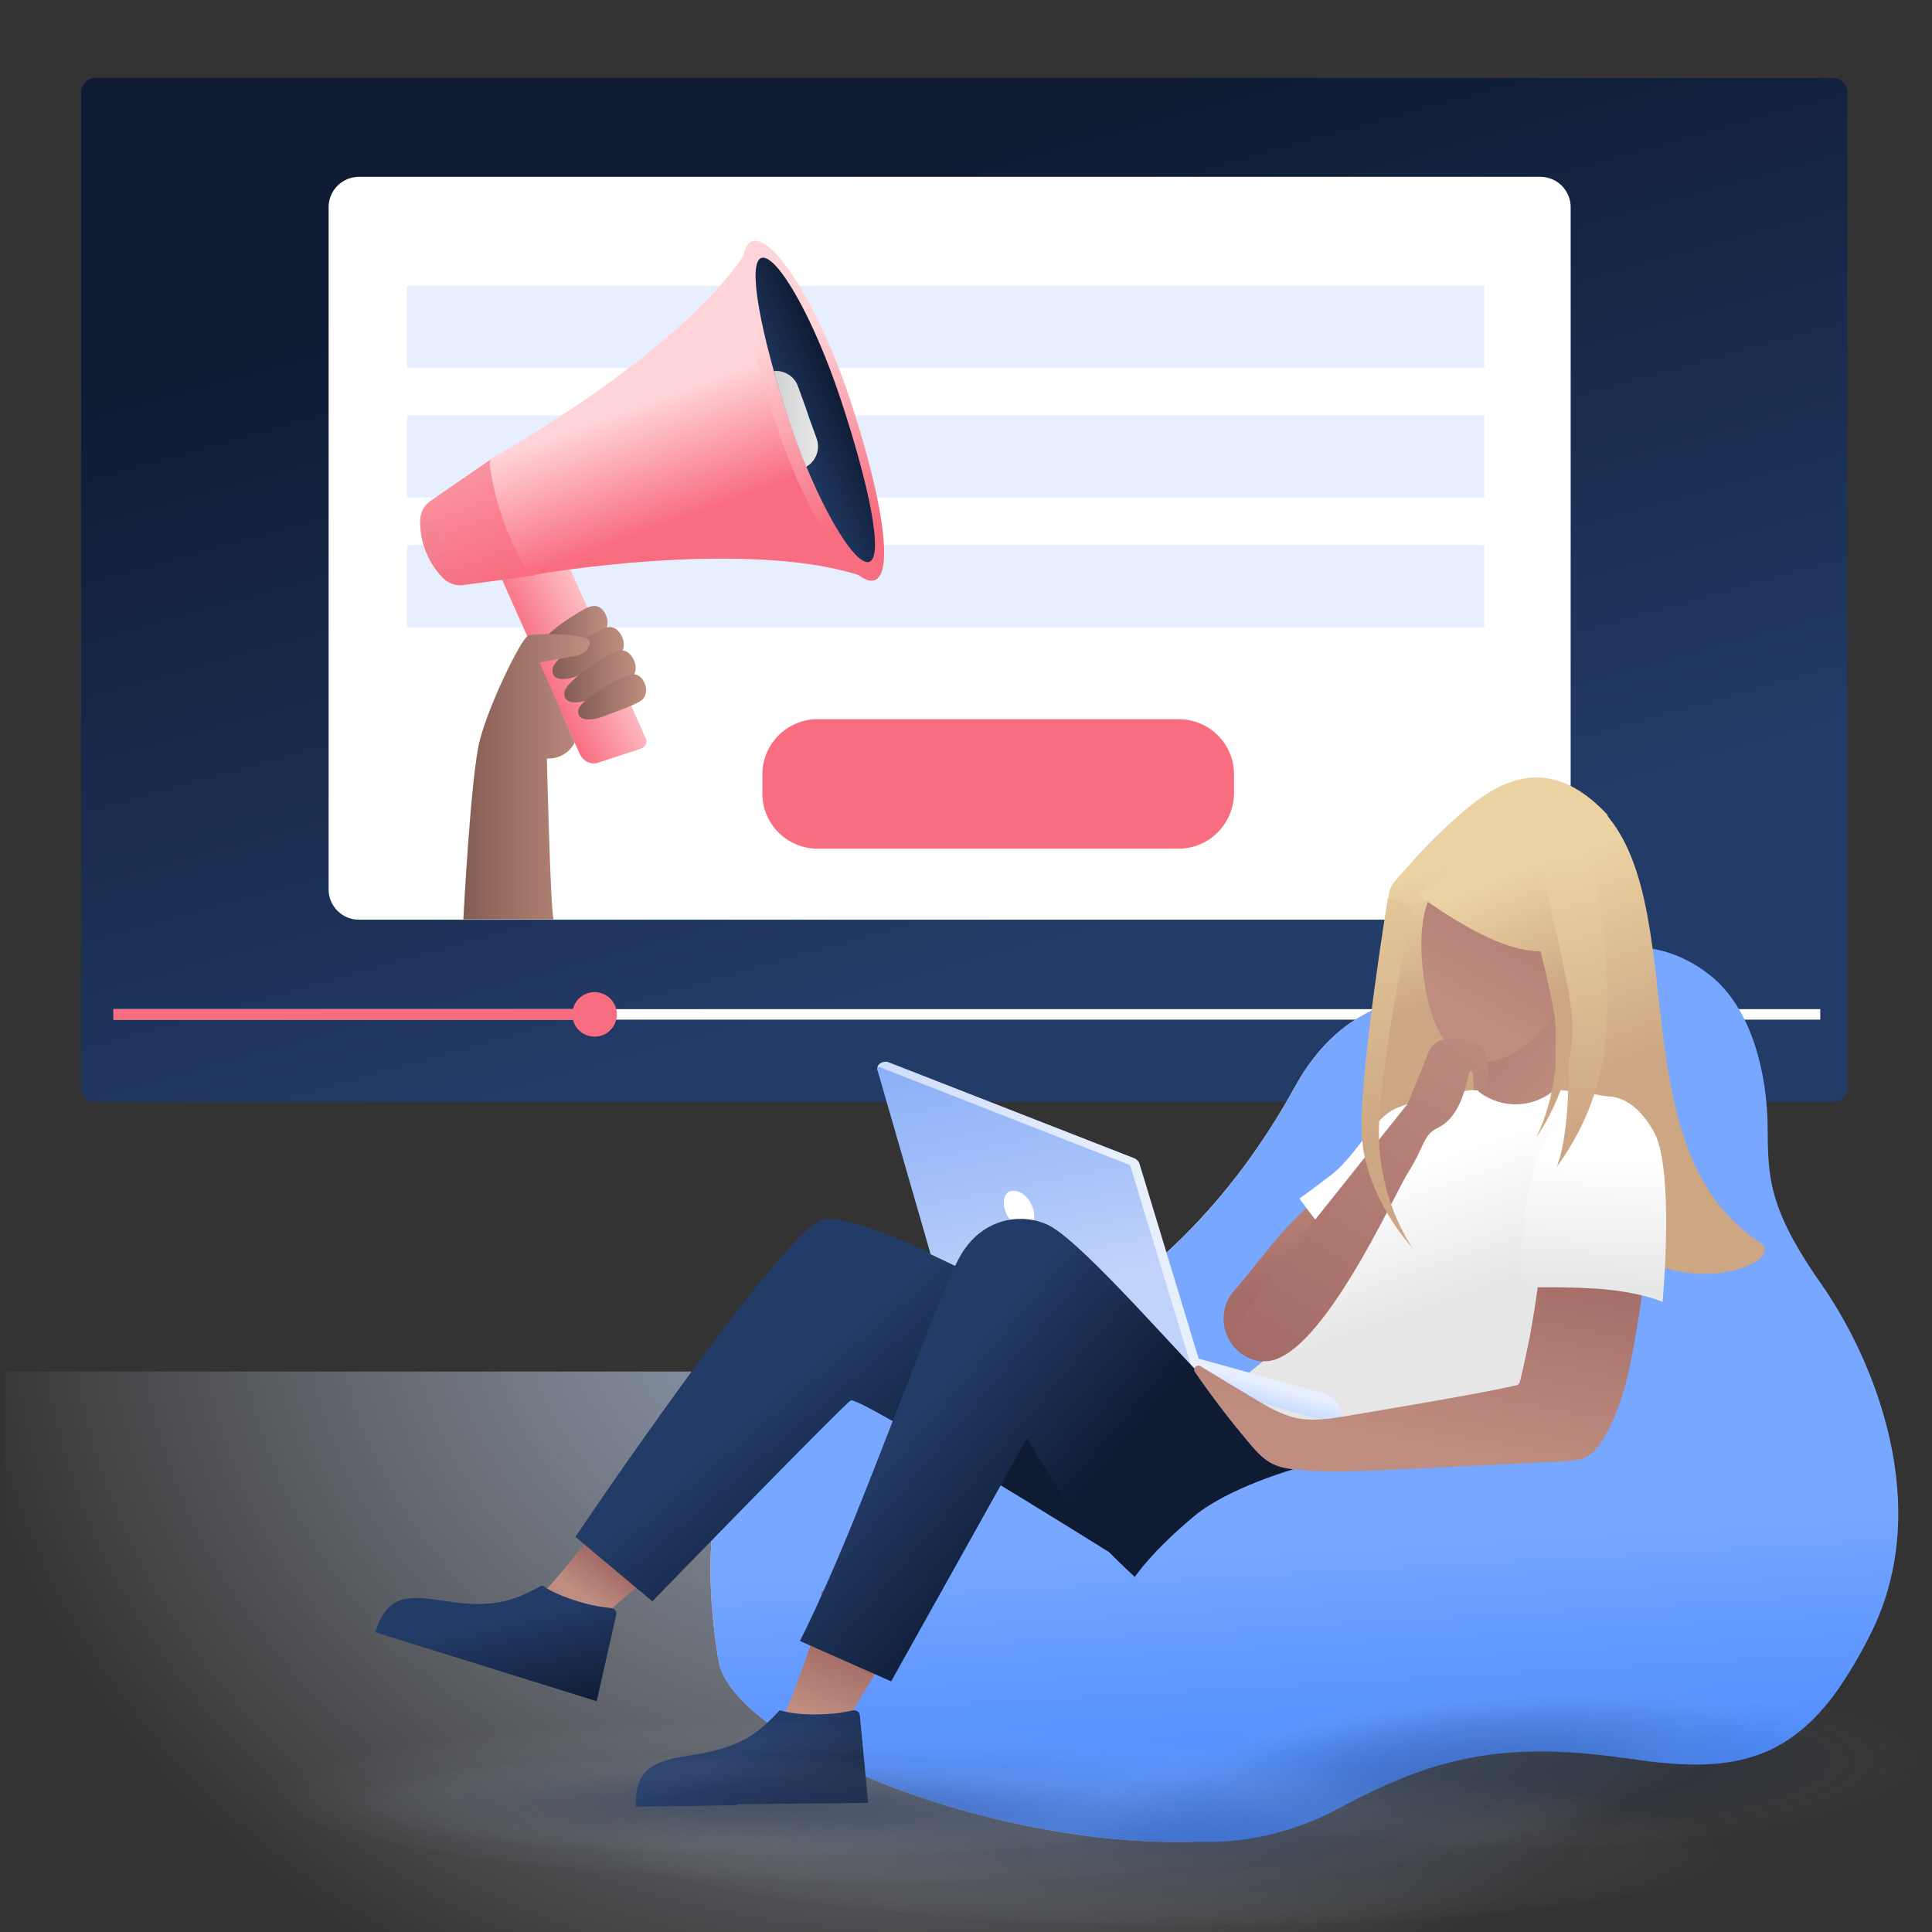 <svg width="555" height="555" viewBox="0 0 555 555" fill="none" xmlns="http://www.w3.org/2000/svg">
<rect x="0" y="0" width="555" height="555" fill="#333333" stroke="none"/>
<path d="M555 394H1.5V555H555V394Z" fill="url(#paint0_radial_275_18533)"/>
<path d="M526.6 316.5H27.4C25.1 316.5 23.3 314.6 23.3 312.4V26.5C23.3 24.2 25.2 22.4 27.4 22.4H526.6C528.9 22.4 530.7 24.3 530.7 26.5V312.3C530.8 314.6 528.9 316.5 526.6 316.5Z" fill="url(#paint1_linear_275_18533)"/>
<path d="M32.6 291.4H522.9" stroke="white" stroke-width="3.019" stroke-miterlimit="10"/>
<path d="M32.6 291.4H169.8" stroke="#F86E80" stroke-width="3.019" stroke-miterlimit="10"/>
<path d="M442.5 264.2H103.1C98.3 264.2 94.4 260.3 94.4 255.5V59.5C94.4 54.7 98.3 50.8 103.1 50.8H442.5C447.3 50.8 451.2 54.7 451.2 59.5V255.4C451.2 260.3 447.3 264.2 442.5 264.2Z" fill="white"/>
<path d="M338.5 243.8H234.9C226.1 243.8 219 236.7 219 227.9V222.5C219 213.7 226.1 206.6 234.9 206.6H338.6C347.4 206.6 354.5 213.7 354.5 222.5V227.9C354.4 236.7 347.3 243.8 338.5 243.8Z" fill="#F86E80"/>
<path d="M426.4 82.1H116.9V105.7H426.4V82.1Z" fill="#E7EFFF"/>
<path d="M426.4 119.3H116.9V142.9H426.4V119.3Z" fill="#E7EFFF"/>
<path d="M426.4 156.6H116.9V180.2H426.4V156.6Z" fill="#E7EFFF"/>
<path d="M160.6 156.3L143.2 164.2L166.5 216.5C167.4 218.6 169.7 219.8 171.8 219.1L183.1 215.4L184 215.1C184.1 215.1 184.1 215.1 184.2 215C185.4 214.6 186 213.3 185.5 212.1L160.6 156.3Z" fill="url(#paint2_linear_275_18533)"/>
<path d="M141.2 131.8L124.1 143.6C122 144.9 120.7 147.1 120.7 149.5V150C120.7 155.9 123 161.6 127.1 165.9L127.2 166C128.9 167.7 131.3 168.5 133.6 168L153.6 165.3L141.2 131.8Z" fill="url(#paint3_linear_275_18533)"/>
<path d="M233.2 118.1L233.1 117.9L216.3 69.1C201.1 96.6 150.5 126.6 141.7 131.3C141 131.7 140.7 132.4 140.7 133.2C140.7 133.9 140.9 135.3 141.2 136.9C142 141.2 143.1 145.3 144.6 149.4C146 153.5 147.8 157.4 149.9 161.2C150.7 162.6 151.4 163.8 151.8 164.3C152.3 164.9 153 165.3 153.7 165.1C163.5 163.3 221.7 154.8 250.8 166.7L233.3 118.2L233.2 118.1Z" fill="url(#paint4_linear_275_18533)"/>
<g opacity="0.48">
<g opacity="0.48">
<g opacity="0.48">
<path opacity="0.48" d="M125.1 150.2C124.9 149.5 124.2 149.2 123.6 149.4L120.8 150.3C120.8 151.1 120.9 152 121 152.8L124.4 151.7C125 151.5 125.3 150.8 125.1 150.2Z" fill="#838B92"/>
</g>
<g opacity="0.48">
<path opacity="0.48" d="M126.1 153.2C125.9 152.5 125.2 152.2 124.6 152.4L121 153.6C121.1 154.4 121.3 155.2 121.5 156L125.3 154.8C126 154.5 126.3 153.9 126.1 153.2Z" fill="#838B92"/>
</g>
<g opacity="0.48">
<path opacity="0.48" d="M127.1 156.4C126.9 155.7 126.2 155.4 125.6 155.6L121.8 156.8C122 157.6 122.3 158.3 122.6 159.1L126.4 157.9C127 157.7 127.3 157 127.1 156.4Z" fill="#838B92"/>
</g>
<g opacity="0.48">
<path opacity="0.48" d="M128.1 159.4C127.9 158.7 127.2 158.4 126.6 158.6L122.9 159.8C123.2 160.5 123.6 161.3 124.1 162L127.3 161C128 160.7 128.3 160.1 128.1 159.4Z" fill="#838B92"/>
</g>
<g opacity="0.48">
<path opacity="0.48" d="M129.1 162.5C128.9 161.8 128.2 161.5 127.6 161.7L124.6 162.7C125.1 163.4 125.6 164.1 126.1 164.7L128.3 164C128.9 163.8 129.3 163.2 129.1 162.5Z" fill="#838B92"/>
</g>
</g>
</g>
<path d="M244.1 114.5C253.1 141.6 257.1 164.7 251.2 166.7C245.3 168.6 231.8 148.7 222.8 121.6C213.8 94.5 210.2 71.2 216.1 69.3C222 67.3 235.1 87.4 244.1 114.5Z" fill="url(#paint5_linear_275_18533)"/>
<path d="M241.7 115.3C249.7 139.6 253.9 160 249.7 161.4C245.5 162.8 234.6 144.5 226.5 120.3C218.5 96 214.6 75.5 218.7 74.1C223 72.7 233.7 91 241.7 115.3Z" fill="url(#paint6_linear_275_18533)"/>
<g opacity="0.59">
<path opacity="0.59" d="M225.9 118.2C226.1 118.9 226.4 119.6 226.6 120.3C226.9 121.1 227.1 121.8 227.4 122.6C227.1 121.8 226.9 121 226.6 120.2C226.4 119.5 226.1 118.8 225.9 118.2Z" fill="#181F25"/>
</g>
<path d="M232.4 119.9L231.6 117.5L229.2 110.9C228.2 108.1 225.3 106.3 222.3 106.6C223.5 111 224.9 115.6 226.5 120.4C228.1 125.2 229.8 129.8 231.6 134.1C234.4 132.5 235.7 129.1 234.6 126L232.4 119.9Z" fill="url(#paint7_linear_275_18533)"/>
<path d="M173.7 181.4C173.9 181.2 175.5 178.9 173.7 176C171.9 173.1 169.6 174.2 168.4 174.7C167.2 175.2 155.5 182.2 155.3 185.5C155.1 188.9 159.6 188.3 162.6 186.9C165.6 185.5 172 183.1 173.7 181.4Z" fill="url(#paint8_linear_275_18533)"/>
<path d="M178.3 187.9C178.6 187.6 180.2 185.2 178.3 182.2C176.4 179.1 173.9 180.3 172.7 180.8C171.4 181.3 158.8 188.8 158.7 192.4C158.5 196 163.3 195.4 166.5 193.9C169.6 192.4 176.5 189.7 178.3 187.9Z" fill="url(#paint9_linear_275_18533)"/>
<path d="M181.7 194.6C182 194.3 183.6 191.9 181.7 188.9C179.8 185.8 177.3 187 176.1 187.5C174.8 188 162.2 195.5 162.1 199.1C161.9 202.7 166.7 202.1 169.9 200.6C173 199 179.9 196.4 181.7 194.6Z" fill="url(#paint10_linear_275_18533)"/>
<path d="M184.6 200.9C184.9 200.7 186.5 198.6 184.9 195.7C183.3 192.8 180.9 193.8 179.7 194.2C178.5 194.6 166.5 200.8 166.1 204.1C165.7 207.4 170.3 207 173.3 205.8C176.4 204.6 182.9 202.5 184.6 200.9Z" fill="url(#paint11_linear_275_18533)"/>
<path d="M133.1 264.1C133.1 264.1 135.2 223.6 137.7 213.2C140.2 202.8 149.7 183.5 151.7 182.6C153.8 181.7 169.2 182.1 169.4 184.2C169.6 186.3 167.8 188.1 164.6 188.6C161.4 189.1 155 190.3 155 190.3L165.1 213.3C165.1 213.3 163 218.1 157.1 217.9C157.1 217.9 158.1 260.5 159 264.1H133.1Z" fill="url(#paint12_linear_275_18533)"/>
<path d="M170.8 297.8C174.34 297.8 177.2 294.94 177.2 291.4C177.2 287.86 174.34 285 170.8 285C167.26 285 164.4 287.86 164.4 291.4C164.4 294.94 167.26 297.8 170.8 297.8Z" fill="#F86E80"/>
<path d="M444.7 434.9C444.7 434.9 411.3 524.1 350.3 528.7C289.3 533.3 210.4 501.2 206.4 477C202.4 452.8 197.5 395.4 249.2 395.4C300.9 395.4 345.4 360.7 372 312.2C398.7 263.7 453.6 297.6 453.6 297.6L444.7 434.9Z" fill="url(#paint13_linear_275_18533)"/>
<path d="M444.7 434.9C444.7 434.9 411.3 524.1 350.3 528.7C289.3 533.3 210.4 501.2 206.4 477C202.4 452.8 197.5 395.4 249.2 395.4C300.9 395.4 345.4 360.7 372 312.2C398.7 263.7 453.6 297.6 453.6 297.6L444.7 434.9Z" fill="url(#paint14_radial_275_18533)"/>
<path d="M444.7 434.9C444.7 434.9 411.3 524.1 350.3 528.7C289.3 533.3 210.4 501.2 206.4 477C202.4 452.8 197.5 395.4 249.2 395.4C300.9 395.4 345.4 360.7 372 312.2C398.7 263.7 453.6 297.6 453.6 297.6L444.7 434.9Z" fill="url(#paint15_linear_275_18533)"/>
<path d="M194.7 444.4C200.7 437.1 190.9 430.9 183.8 427.7C181.9 426.8 179.8 426.2 177.8 426.8C176.4 427.3 178.7 431 177.7 432C170.1 439.9 163.4 449.9 155.8 457.8C161.3 465 161.8 463.5 170.4 467.7C177.7 459.1 187.6 453.2 194.7 444.4Z" fill="url(#paint16_linear_275_18533)"/>
<path d="M135.5 477.5L171.4 488.7L177 464C177.3 463.2 176.7 462.3 175.9 462L171.6 461.4C167.9 460.7 160.8 458.8 156 455.6C155.6 455.3 155 455.8 155 455.8C149.3 459 144.7 460.5 139.5 460.7C135.8 461 131.9 460.5 127 459.8C116.1 458 111 458.9 107.8 468.9L135.5 477.5C135.6 477.5 135.5 477.5 135.5 477.5Z" fill="url(#paint17_linear_275_18533)"/>
<path d="M400.4 347C400.4 347 407.6 338.4 398.8 363.2C394.5 375.1 378.7 379.1 373.7 386.1C369 392.6 359.5 392.9 354.4 386.8C350.5 382.1 350.5 375.4 354.5 370.8C356.8 368.2 359.8 364.5 363.7 359.6C377.4 342.3 385.1 340.4 385.1 340.4L400.4 347Z" fill="url(#paint18_linear_275_18533)"/>
<path d="M300.6 432.8C302.4 431.9 304.7 430.8 307.3 429.5C318.7 424.1 337 416.7 354.1 408.5C369.5 401.2 383.9 393.2 391.2 385.8C398.5 378.2 407.8 369.8 416 362.5C426.8 353 435.8 345.7 435.8 345.7C435.8 345.7 431.3 292.2 447.3 280.2C463.3 268.2 479.3 270.7 491.3 280.2C503.3 289.7 507.8 308.7 507.8 324.7C507.8 334.2 508.3 340.9 511.8 349.2C514.1 354.8 517.8 361.2 523.7 369.6C538.2 390.6 555.6 432.1 537.7 468.7C534.2 475.8 530.6 481.7 527.1 486.6C512.1 506.8 495.2 509.3 468.7 505.3C461.5 504.3 454.9 503.5 448.6 503.3C445.4 503.1 442.3 503.1 439.2 503.2C428.5 503.5 418.6 505.2 408.5 508.7C401.2 511.2 393.7 514.6 385.7 518.9C377.9 523.2 369.6 526.2 361.2 527.8C345.9 530.7 329.8 529 313.7 521.2C306.3 517.7 299 512.9 291.7 506.8C259.4 479.8 284 441.8 300.6 432.8Z" fill="url(#paint19_linear_275_18533)"/>
<path d="M165.3 441.5L187.4 460C187.4 460 241.9 403.9 244.4 402.3C246.6 401 311 441.1 325.9 450.4C326.2 444.2 328.5 438 333.6 433.5C340.4 427.1 348.3 421.9 356.4 417.2C358.4 416 360.6 415.2 362.8 414.6C355.6 410.5 344.3 403.9 338.4 399.4C329.4 392.3 252.1 347.4 236.4 350.3C225.5 352.4 165.2 441.5 165.3 441.5Z" fill="url(#paint20_linear_275_18533)"/>
<path d="M479.1 357.7C479.1 357.7 400.1 344.5 395.5 326.7C391.5 311.3 397.8 266.8 399 256.8C399.2 255.1 400.1 253.7 401.2 252.5C408.8 244.1 410.1 242.3 419 234.3C430.2 224.3 444.8 215.8 461.8 234.1L479.1 357.7Z" fill="url(#paint21_linear_275_18533)"/>
<path d="M395.6 367.3C395.6 367.3 389.1 363 383.3 356.8C377.6 350.5 373.3 344.3 373.3 344.3C373.3 344.3 376.8 341.8 382.3 337.6C387.8 333.4 391.4 326.8 396.4 321.8C401.4 316.8 403.5 317.8 408.2 318.6C412 319.3 426.3 320.7 426.3 320.7L395.6 367.3Z" fill="url(#paint22_linear_275_18533)"/>
<path d="M257.6 468.6C261 459.7 249.8 456.9 242.1 456.1C240.1 455.9 237.8 455.9 236.1 457.2C235 458.1 238.3 459.5 237.7 460.8C232.9 470.8 229.6 483.5 224.8 493.5C232.3 498.5 232.4 497.1 241.7 498.4C246 487.8 253.6 479.2 257.6 468.6Z" fill="url(#paint23_linear_275_18533)"/>
<path d="M211.8 518.3L249.4 517.9L247 492.8C247 491.9 246.2 491.3 245.3 491.3L241 492.1C237.3 492.5 229.9 493 224.4 491.4C223.9 491.2 223.5 491.8 223.5 491.8C219.1 496.6 215.2 499.5 210.3 501.3C206.9 502.7 203 503.5 198 504.3C187 506 182.5 508.5 182.6 519L211.6 518.6C211.6 518.4 211.7 518.4 211.8 518.3Z" fill="url(#paint24_linear_275_18533)"/>
<path d="M440.6 334.3C454.3 361.4 458.3 324 458.3 330.8C458.4 381.7 517.2 364.6 505.4 356.8C462.6 328.6 489 251.6 455.2 228.4C455.2 228.4 426.9 307.2 440.6 334.3Z" fill="url(#paint25_linear_275_18533)"/>
<path d="M458.2 391.7L447 409.3L371.8 420.2L350.6 400.8C350.6 400.8 375.9 381.7 384.9 369.5C393.9 357.2 400.7 318.6 400.7 318.6C400.7 318.6 412.8 312.6 433.5 312.6C454.2 312.6 464.6 315.7 464.6 315.7C475.2 335.3 458.4 391.7 458.2 391.7Z" fill="url(#paint26_linear_275_18533)"/>
<path d="M432.9 277.5L425.5 289.2L424.6 313.4L424.9 313.7C431.5 318.7 440.7 318.4 446.9 312.8L447 280.2L432.9 277.5Z" fill="url(#paint27_linear_275_18533)"/>
<path d="M426.8 246.4C438.6 245.1 449.4 257 451.1 272.8C452.7 288.6 439 303.9 427.3 305.1C415.5 306.3 410 293.1 408.6 277.2C406.6 256.1 415 247.6 426.8 246.4Z" fill="url(#paint28_linear_275_18533)"/>
<path d="M426.9 240L453.1 241.1L453.3 266.1C453.3 266.1 448.7 287.2 407.3 257L426.9 240Z" fill="url(#paint29_linear_275_18533)"/>
<path d="M380 400.2L335.4 387.8L333.4 395L385.3 409.4C386.3 405.5 384 401.3 380 400.2Z" fill="url(#paint30_linear_275_18533)"/>
<path d="M410.4 302.2C412.1 297.7 417.9 298 421 298.8C424.1 299.6 427.3 300 427.4 307.3C427.5 314.6 423.3 313.1 423.3 313.1C423.3 313.1 423.4 308.1 422.7 307.7C422 307.4 422.2 308 420.9 312.6C419.6 317.4 417.2 322 413 324C408.7 326.1 409.3 329.3 404.4 337C399.5 344.8 369.8 412.1 354.7 384.4C353.5 382.2 367 363.9 367 363.9L404.2 317.3C404.2 317.5 408.7 306.8 410.4 302.2Z" fill="url(#paint31_linear_275_18533)"/>
<path opacity="0.51" d="M242.9 492.7C333.3 493.8 406.4 505.4 406.2 518.6C406 531.8 332.7 541.6 242.3 540.5C151.9 539.4 78.8 527.8 79 514.6C79.2 501.4 152.5 491.6 242.9 492.7Z" fill="url(#paint32_radial_275_18533)"/>
<path opacity="0.51" d="M334.4 505.1C424.8 506.2 497.9 517.8 497.7 531C497.5 544.2 424.1 554 333.8 552.9C243.4 551.8 170.3 540.2 170.5 527C170.7 513.8 244.1 504 334.4 505.1Z" fill="url(#paint33_radial_275_18533)"/>
<path opacity="0.51" d="M221.2 504.5C288.7 505.4 343.3 512.5 343.2 520.5C343.1 528.5 288.3 534.3 220.9 533.4C153.5 532.5 98.8 525.4 98.9 517.4C99 509.4 153.7 503.6 221.2 504.5Z" fill="url(#paint34_radial_275_18533)"/>
<path opacity="0.51" d="M448.8 483C506 481.7 552.6 491.3 553 504.5C553.4 517.7 507.2 529.5 449.9 530.8C392.7 532.1 346.1 522.5 345.7 509.3C345.3 496.1 391.5 484.3 448.8 483Z" fill="url(#paint35_radial_275_18533)"/>
<path opacity="0.51" d="M392.4 489.3C448.7 479 496.2 481.1 498.6 494.1C501 507.1 457.3 526 400.9 536.3C344.6 546.6 297.1 544.5 294.7 531.5C292.3 518.5 336 499.7 392.4 489.3Z" fill="url(#paint36_radial_275_18533)"/>
<path d="M341.54 392.8L270.64 359.2C270.14 359 269.64 358.5 269.44 358L252.14 307.4C251.94 306.6 252.14 305.9 252.84 305.5L253.14 305.3C253.74 305 254.44 304.9 255.14 305.1L326.04 332.8C326.54 333.1 327.14 333.6 327.34 334.3L344.34 390.3C345.04 392 343.14 393.7 341.54 392.8Z" fill="url(#paint37_linear_275_18533)"/>
<path d="M267.34 360.3L252.04 307.3C251.84 306.9 252.44 306.3 252.84 306.6L324.64 334.7L343.44 396.6L267.34 360.3Z" fill="url(#paint38_linear_275_18533)"/>
<path d="M291.44 342.1C293.64 342.2 296.04 344.5 296.84 347.5C297.64 350.5 296.54 353.1 294.14 353C291.74 352.9 289.24 350.1 288.54 347C287.84 344 289.14 341.8 291.44 342.1Z" fill="white"/>
<path d="M372.1 421.9C372.1 421.9 352.9 427.3 343.1 435.5C330.7 445.8 326 453 326 453C322.8 450.1 319.4 446.7 316.4 443.6C307 434.2 295 413.2 295 413.2L256 483L229.8 471.4C229.8 471.4 237 457.5 247.4 431.3C257.9 405 268.4 376.5 274.7 363C281 349.5 293.6 348.2 301.3 352C311.6 357.2 342.7 393.8 348 397.9C353.2 402 369.7 412.1 369.7 412.1C372.2 413.6 372.7 417.4 372.1 421.9Z" fill="url(#paint39_linear_275_18533)"/>
<path d="M470.7 337.7C467.8 334.5 463.5 332.9 459.3 333.4C455.1 333.8 448.7 336.4 446.5 340C444.2 343.8 443.9 348.4 443.6 352.9C442.7 363.6 441.3 374.2 439.3 384.8C438.6 388.1 437.4 394 436.6 397C436.5 397.4 436.2 397.8 435.7 397.9C426.8 400.1 399 404.7 386.7 406.8C382 407.6 377.2 408.3 372.6 407.4C368.2 406.5 364.2 404.1 360.3 401.8C355.2 398.7 350 395.6 344.9 392.5C343.8 391.8 342.5 393.1 343.3 394.2C348.2 401.3 353.4 408.1 358.9 414.6C360.9 417 363 419.3 365.7 420.6C367.8 421.6 370.3 422 372.7 422.2C381.8 423.1 391 422.6 400.1 422.2C416.5 421.4 433 420.6 449.4 419.8C451.5 419.6 453.7 419.5 455.6 418.6C458 417.4 459.6 415.1 461 412.7C466.8 402.3 468.6 391.6 470.7 378.5C472.9 365 473.8 351.9 473.4 338.1" fill="url(#paint40_linear_275_18533)"/>
<path d="M458.7 370.2C471.4 371.1 477.6 374 477.6 374C477.6 374 481.2 335.7 475 324.9C468.8 314.2 459.4 310 447.2 323.2C435 336.5 437.2 370 437.2 370C437.2 370 446.1 369.4 458.7 370.2Z" fill="url(#paint41_linear_275_18533)"/>
<path d="M453.3 233.96C453.3 233.96 463.6 259.36 461.3 297.46C460 319.46 447.1 335.26 447.1 335.26C447.1 335.26 451.4 327.46 450.5 298.76C449.5 265.16 439.17 241.43 439.17 241.43L453.3 233.96Z" fill="url(#paint42_linear_275_18533)"/>
<path d="M405.8 260.33C405.8 260.33 398.1 297.1 396.3 320.2C394.5 343.3 405.8 358.5 405.8 358.5C405.8 358.5 391 343.1 391.1 323.4C391.2 303.7 398.7 257.9 398.7 257.9L405.8 260.33Z" fill="url(#paint43_linear_275_18533)"/>
<path d="M437.58 257.26C437.58 257.26 441.08 264.76 445.78 287.46C450.48 310.16 441.28 326.76 441.28 326.76C441.28 326.76 453.98 309.56 451.38 290.06C448.78 270.56 438.58 235.76 438.58 235.76L437.58 257.26Z" fill="url(#paint44_linear_275_18533)"/>
<defs>
<radialGradient id="paint0_radial_275_18533" cx="0" cy="0" r="1" gradientUnits="userSpaceOnUse" gradientTransform="translate(260.366 365.829) rotate(0.494) scale(318.58 271.525)">
<stop stop-color="#BDD4FF" stop-opacity="0.7"/>
<stop offset="0.862" stop-color="#EDF3FF" stop-opacity="0"/>
</radialGradient>
<linearGradient id="paint1_linear_275_18533" x1="305.506" y1="271.698" x2="243.494" y2="49.267" gradientUnits="userSpaceOnUse">
<stop stop-color="#233B67"/>
<stop offset="1" stop-color="#0E1B33"/>
</linearGradient>
<linearGradient id="paint2_linear_275_18533" x1="154.842" y1="194.15" x2="179.357" y2="181.608" gradientUnits="userSpaceOnUse">
<stop stop-color="#F86E80"/>
<stop offset="0.999" stop-color="#FFD4D8"/>
</linearGradient>
<linearGradient id="paint3_linear_275_18533" x1="140.257" y1="167.137" x2="108.784" y2="85.595" gradientUnits="userSpaceOnUse">
<stop stop-color="#F86E80"/>
<stop offset="0.999" stop-color="#FFD4D8"/>
</linearGradient>
<linearGradient id="paint4_linear_275_18533" x1="194.97" y1="149.343" x2="183.049" y2="116.44" gradientUnits="userSpaceOnUse">
<stop stop-color="#F86E80"/>
<stop offset="0.999" stop-color="#FFD4D8"/>
</linearGradient>
<linearGradient id="paint5_linear_275_18533" x1="244.734" y1="150.288" x2="225.8" y2="96.189" gradientUnits="userSpaceOnUse">
<stop stop-color="#F86E80"/>
<stop offset="0.999" stop-color="#FFD4D8"/>
</linearGradient>
<linearGradient id="paint6_linear_275_18533" x1="223.428" y1="122.409" x2="242.574" y2="114.129" gradientUnits="userSpaceOnUse">
<stop stop-color="#233B67"/>
<stop offset="1" stop-color="#0E1B33"/>
</linearGradient>
<linearGradient id="paint7_linear_275_18533" x1="235.088" y1="120.334" x2="222.398" y2="120.334" gradientUnits="userSpaceOnUse">
<stop stop-color="#E8E8E9"/>
<stop offset="1" stop-color="#D0D1D2"/>
</linearGradient>
<linearGradient id="paint8_linear_275_18533" x1="174.515" y1="181.043" x2="155.31" y2="181.043" gradientUnits="userSpaceOnUse">
<stop stop-color="#BF8E80"/>
<stop offset="1" stop-color="#855D53"/>
</linearGradient>
<linearGradient id="paint9_linear_275_18533" x1="179.185" y1="187.613" x2="158.597" y2="187.613" gradientUnits="userSpaceOnUse">
<stop stop-color="#BF8E80"/>
<stop offset="1" stop-color="#855D53"/>
</linearGradient>
<linearGradient id="paint10_linear_275_18533" x1="182.558" y1="194.313" x2="161.969" y2="194.313" gradientUnits="userSpaceOnUse">
<stop stop-color="#BF8E80"/>
<stop offset="1" stop-color="#855D53"/>
</linearGradient>
<linearGradient id="paint11_linear_275_18533" x1="185.6" y1="200.19" x2="166.154" y2="200.19" gradientUnits="userSpaceOnUse">
<stop stop-color="#BF8E80"/>
<stop offset="1" stop-color="#855D53"/>
</linearGradient>
<linearGradient id="paint12_linear_275_18533" x1="169.499" y1="223.124" x2="133.121" y2="223.124" gradientUnits="userSpaceOnUse">
<stop stop-color="#BF8E80"/>
<stop offset="1" stop-color="#855D53"/>
</linearGradient>
<linearGradient id="paint13_linear_275_18533" x1="325.607" y1="345.309" x2="344.569" y2="534.928" gradientUnits="userSpaceOnUse">
<stop stop-color="#FCEBD6"/>
<stop offset="1" stop-color="#FFAA6E"/>
</linearGradient>
<radialGradient id="paint14_radial_275_18533" cx="0" cy="0" r="1" gradientUnits="userSpaceOnUse" gradientTransform="translate(390.817 344.494) rotate(180) scale(78.499)">
<stop stop-color="#FFAA6E"/>
<stop offset="1" stop-color="#FFAA6E" stop-opacity="0"/>
</radialGradient>
<linearGradient id="paint15_linear_275_18533" x1="337.529" y1="530.256" x2="332.617" y2="443.058" gradientUnits="userSpaceOnUse">
<stop stop-color="#4687FF"/>
<stop offset="0.999" stop-color="#77A7FF"/>
</linearGradient>
<linearGradient id="paint16_linear_275_18533" x1="169.153" y1="459.614" x2="175.828" y2="450.208" gradientUnits="userSpaceOnUse">
<stop stop-color="#BF8E80"/>
<stop offset="1" stop-color="#A46B67"/>
</linearGradient>
<linearGradient id="paint17_linear_275_18533" x1="149.008" y1="495.249" x2="142.437" y2="466.146" gradientUnits="userSpaceOnUse">
<stop stop-color="#0E1B33"/>
<stop offset="1" stop-color="#233B67"/>
</linearGradient>
<linearGradient id="paint18_linear_275_18533" x1="374.669" y1="332.614" x2="378.006" y2="370.845" gradientUnits="userSpaceOnUse">
<stop stop-color="#BF8E80"/>
<stop offset="1" stop-color="#A46B67"/>
</linearGradient>
<linearGradient id="paint19_linear_275_18533" x1="414.636" y1="525.911" x2="409.724" y2="438.714" gradientUnits="userSpaceOnUse">
<stop stop-color="#4687FF"/>
<stop offset="0.999" stop-color="#77A7FF"/>
</linearGradient>
<linearGradient id="paint20_linear_275_18533" x1="267.077" y1="431.581" x2="233.281" y2="392.153" gradientUnits="userSpaceOnUse">
<stop stop-color="#0E1B33"/>
<stop offset="1" stop-color="#233B67"/>
</linearGradient>
<linearGradient id="paint21_linear_275_18533" x1="418.962" y1="248.341" x2="429.763" y2="284.094" gradientUnits="userSpaceOnUse">
<stop stop-color="#EBD2A2"/>
<stop offset="1" stop-color="#CDA683"/>
</linearGradient>
<linearGradient id="paint22_linear_275_18533" x1="415.897" y1="347.239" x2="390.41" y2="330.55" gradientUnits="userSpaceOnUse">
<stop stop-color="#E6E6E6"/>
<stop offset="1" stop-color="white"/>
</linearGradient>
<linearGradient id="paint23_linear_275_18533" x1="234.545" y1="492.834" x2="242.131" y2="474.326" gradientUnits="userSpaceOnUse">
<stop stop-color="#BF8E80"/>
<stop offset="1" stop-color="#A46B67"/>
</linearGradient>
<linearGradient id="paint24_linear_275_18533" x1="225.667" y1="528.309" x2="213.463" y2="502.961" gradientUnits="userSpaceOnUse">
<stop stop-color="#0E1B33"/>
<stop offset="1" stop-color="#233B67"/>
</linearGradient>
<linearGradient id="paint25_linear_275_18533" x1="439.37" y1="251.114" x2="461.903" y2="309.213" gradientUnits="userSpaceOnUse">
<stop stop-color="#EBD2A2"/>
<stop offset="1" stop-color="#CDA683"/>
</linearGradient>
<linearGradient id="paint26_linear_275_18533" x1="413.717" y1="375.501" x2="400.367" y2="336.967" gradientUnits="userSpaceOnUse">
<stop stop-color="#E6E6E6"/>
<stop offset="1" stop-color="white"/>
</linearGradient>
<linearGradient id="paint27_linear_275_18533" x1="453.504" y1="310.897" x2="400.616" y2="268.879" gradientUnits="userSpaceOnUse">
<stop stop-color="#BF8E80"/>
<stop offset="1" stop-color="#A46B67"/>
</linearGradient>
<linearGradient id="paint28_linear_275_18533" x1="420.109" y1="289.191" x2="454.183" y2="229.405" gradientUnits="userSpaceOnUse">
<stop stop-color="#BF8E80"/>
<stop offset="1" stop-color="#A46B67"/>
</linearGradient>
<linearGradient id="paint29_linear_275_18533" x1="431.724" y1="252.624" x2="446.394" y2="287.032" gradientUnits="userSpaceOnUse">
<stop stop-color="#EBD2A2"/>
<stop offset="1" stop-color="#CDA683"/>
</linearGradient>
<linearGradient id="paint30_linear_275_18533" x1="358.814" y1="404.133" x2="360.79" y2="397.004" gradientUnits="userSpaceOnUse">
<stop stop-color="#BDD4FF"/>
<stop offset="1" stop-color="#E7EFFF"/>
</linearGradient>
<linearGradient id="paint31_linear_275_18533" x1="427.914" y1="287.284" x2="362.065" y2="392.851" gradientUnits="userSpaceOnUse">
<stop stop-color="#BF8E80"/>
<stop offset="1" stop-color="#A46B67"/>
</linearGradient>
<radialGradient id="paint32_radial_275_18533" cx="0" cy="0" r="1" gradientUnits="userSpaceOnUse" gradientTransform="translate(242.582 517.934) rotate(-179.294) scale(163.597 23.873)">
<stop offset="0" stop-color="#233B67" stop-opacity="0.5"/>
<stop offset="0.145" stop-color="#273E6A" stop-opacity="0.428"/>
<stop offset="0.281" stop-color="#324871" stop-opacity="0.36"/>
<stop offset="0.413" stop-color="#45597F" stop-opacity="0.293"/>
<stop offset="0.544" stop-color="#607191" stop-opacity="0.228"/>
<stop offset="0.673" stop-color="#8290A9" stop-opacity="0.164"/>
<stop offset="0.8" stop-color="#ADB6C6" stop-opacity="0.1"/>
<stop offset="0.925" stop-color="#DEE1E8" stop-opacity="0.038"/>
<stop offset="1" stop-color="white" stop-opacity="0"/>
</radialGradient>
<radialGradient id="paint33_radial_275_18533" cx="0" cy="0" r="1" gradientUnits="userSpaceOnUse" gradientTransform="translate(334.058 530.38) rotate(-179.294) scale(163.578 23.87)">
<stop offset="0" stop-color="#233B67" stop-opacity="0.5"/>
<stop offset="0.145" stop-color="#273E6A" stop-opacity="0.428"/>
<stop offset="0.281" stop-color="#324871" stop-opacity="0.36"/>
<stop offset="0.413" stop-color="#45597F" stop-opacity="0.293"/>
<stop offset="0.544" stop-color="#607191" stop-opacity="0.228"/>
<stop offset="0.673" stop-color="#8290A9" stop-opacity="0.164"/>
<stop offset="0.8" stop-color="#ADB6C6" stop-opacity="0.1"/>
<stop offset="0.925" stop-color="#DEE1E8" stop-opacity="0.038"/>
<stop offset="1" stop-color="white" stop-opacity="0"/>
</radialGradient>
<radialGradient id="paint34_radial_275_18533" cx="0" cy="0" r="1" gradientUnits="userSpaceOnUse" gradientTransform="translate(221.035 518.949) rotate(-179.294) scale(122.013 14.47)">
<stop offset="0" stop-color="#233B67" stop-opacity="0.5"/>
<stop offset="0.145" stop-color="#273E6A" stop-opacity="0.428"/>
<stop offset="0.281" stop-color="#324871" stop-opacity="0.36"/>
<stop offset="0.413" stop-color="#45597F" stop-opacity="0.293"/>
<stop offset="0.544" stop-color="#607191" stop-opacity="0.228"/>
<stop offset="0.673" stop-color="#8290A9" stop-opacity="0.164"/>
<stop offset="0.8" stop-color="#ADB6C6" stop-opacity="0.1"/>
<stop offset="0.925" stop-color="#DEE1E8" stop-opacity="0.038"/>
<stop offset="1" stop-color="white" stop-opacity="0"/>
</radialGradient>
<radialGradient id="paint35_radial_275_18533" cx="0" cy="0" r="1" gradientUnits="userSpaceOnUse" gradientTransform="translate(449.366 507.542) rotate(178.661) scale(103.636 23.87)">
<stop offset="0" stop-color="#233B67" stop-opacity="0.5"/>
<stop offset="0.384" stop-color="#253D68" stop-opacity="0.308"/>
<stop offset="0.522" stop-color="#2C436D" stop-opacity="0.239"/>
<stop offset="0.621" stop-color="#374D75" stop-opacity="0.19"/>
<stop offset="0.701" stop-color="#485C81" stop-opacity="0.15"/>
<stop offset="0.769" stop-color="#5E7090" stop-opacity="0.116"/>
<stop offset="0.829" stop-color="#7A88A3" stop-opacity="0.085"/>
<stop offset="0.884" stop-color="#9AA5B9" stop-opacity="0.058"/>
<stop offset="0.934" stop-color="#C0C7D3" stop-opacity="0.033"/>
<stop offset="0.979" stop-color="#E9EBF0" stop-opacity="0.011"/>
<stop offset="1" stop-color="white" stop-opacity="0"/>
</radialGradient>
<radialGradient id="paint36_radial_275_18533" cx="0" cy="0" r="1" gradientUnits="userSpaceOnUse" gradientTransform="translate(396.646 512.73) rotate(169.582) scale(103.693 23.887)">
<stop offset="0" stop-color="#233B67" stop-opacity="0.5"/>
<stop offset="0.384" stop-color="#253D68" stop-opacity="0.308"/>
<stop offset="0.522" stop-color="#2C436D" stop-opacity="0.239"/>
<stop offset="0.621" stop-color="#374D75" stop-opacity="0.19"/>
<stop offset="0.701" stop-color="#485C81" stop-opacity="0.15"/>
<stop offset="0.769" stop-color="#5E7090" stop-opacity="0.116"/>
<stop offset="0.829" stop-color="#7A88A3" stop-opacity="0.085"/>
<stop offset="0.884" stop-color="#9AA5B9" stop-opacity="0.058"/>
<stop offset="0.934" stop-color="#C0C7D3" stop-opacity="0.033"/>
<stop offset="0.979" stop-color="#E9EBF0" stop-opacity="0.011"/>
<stop offset="1" stop-color="white" stop-opacity="0"/>
</radialGradient>
<linearGradient id="paint37_linear_275_18533" x1="287.655" y1="278.771" x2="296.152" y2="334.912" gradientUnits="userSpaceOnUse">
<stop stop-color="#C0D3FA"/>
<stop offset="1" stop-color="#E7EEFC"/>
</linearGradient>
<linearGradient id="paint38_linear_275_18533" x1="281.343" y1="272.728" x2="310.803" y2="415.138" gradientUnits="userSpaceOnUse">
<stop stop-color="#7FA7F7"/>
<stop offset="0.163" stop-color="#89AEF7"/>
<stop offset="0.44" stop-color="#A4C0F9"/>
<stop offset="0.679" stop-color="#C0D3FA"/>
</linearGradient>
<linearGradient id="paint39_linear_275_18533" x1="301.39" y1="441.603" x2="262.222" y2="408.528" gradientUnits="userSpaceOnUse">
<stop stop-color="#0E1B33"/>
<stop offset="1" stop-color="#233B67"/>
</linearGradient>
<linearGradient id="paint40_linear_275_18533" x1="401.83" y1="413.632" x2="412.525" y2="355.831" gradientUnits="userSpaceOnUse">
<stop stop-color="#BF8E80"/>
<stop offset="1" stop-color="#A46B67"/>
</linearGradient>
<linearGradient id="paint41_linear_275_18533" x1="457.343" y1="371.018" x2="458.86" y2="332.787" gradientUnits="userSpaceOnUse">
<stop stop-color="#E6E6E6"/>
<stop offset="1" stop-color="white"/>
</linearGradient>
<linearGradient id="paint42_linear_275_18533" x1="444.689" y1="247.52" x2="458.292" y2="325.671" gradientUnits="userSpaceOnUse">
<stop stop-color="#EBD2A2"/>
<stop offset="1" stop-color="#CDA683"/>
</linearGradient>
<linearGradient id="paint43_linear_275_18533" x1="385.979" y1="235.568" x2="405.779" y2="328.524" gradientUnits="userSpaceOnUse">
<stop stop-color="#EBD2A2"/>
<stop offset="1" stop-color="#CDA683"/>
</linearGradient>
<linearGradient id="paint44_linear_275_18533" x1="428.332" y1="254.07" x2="443.002" y2="288.478" gradientUnits="userSpaceOnUse">
<stop stop-color="#EBD2A2"/>
<stop offset="1" stop-color="#CDA683"/>
</linearGradient>
</defs>
</svg>
